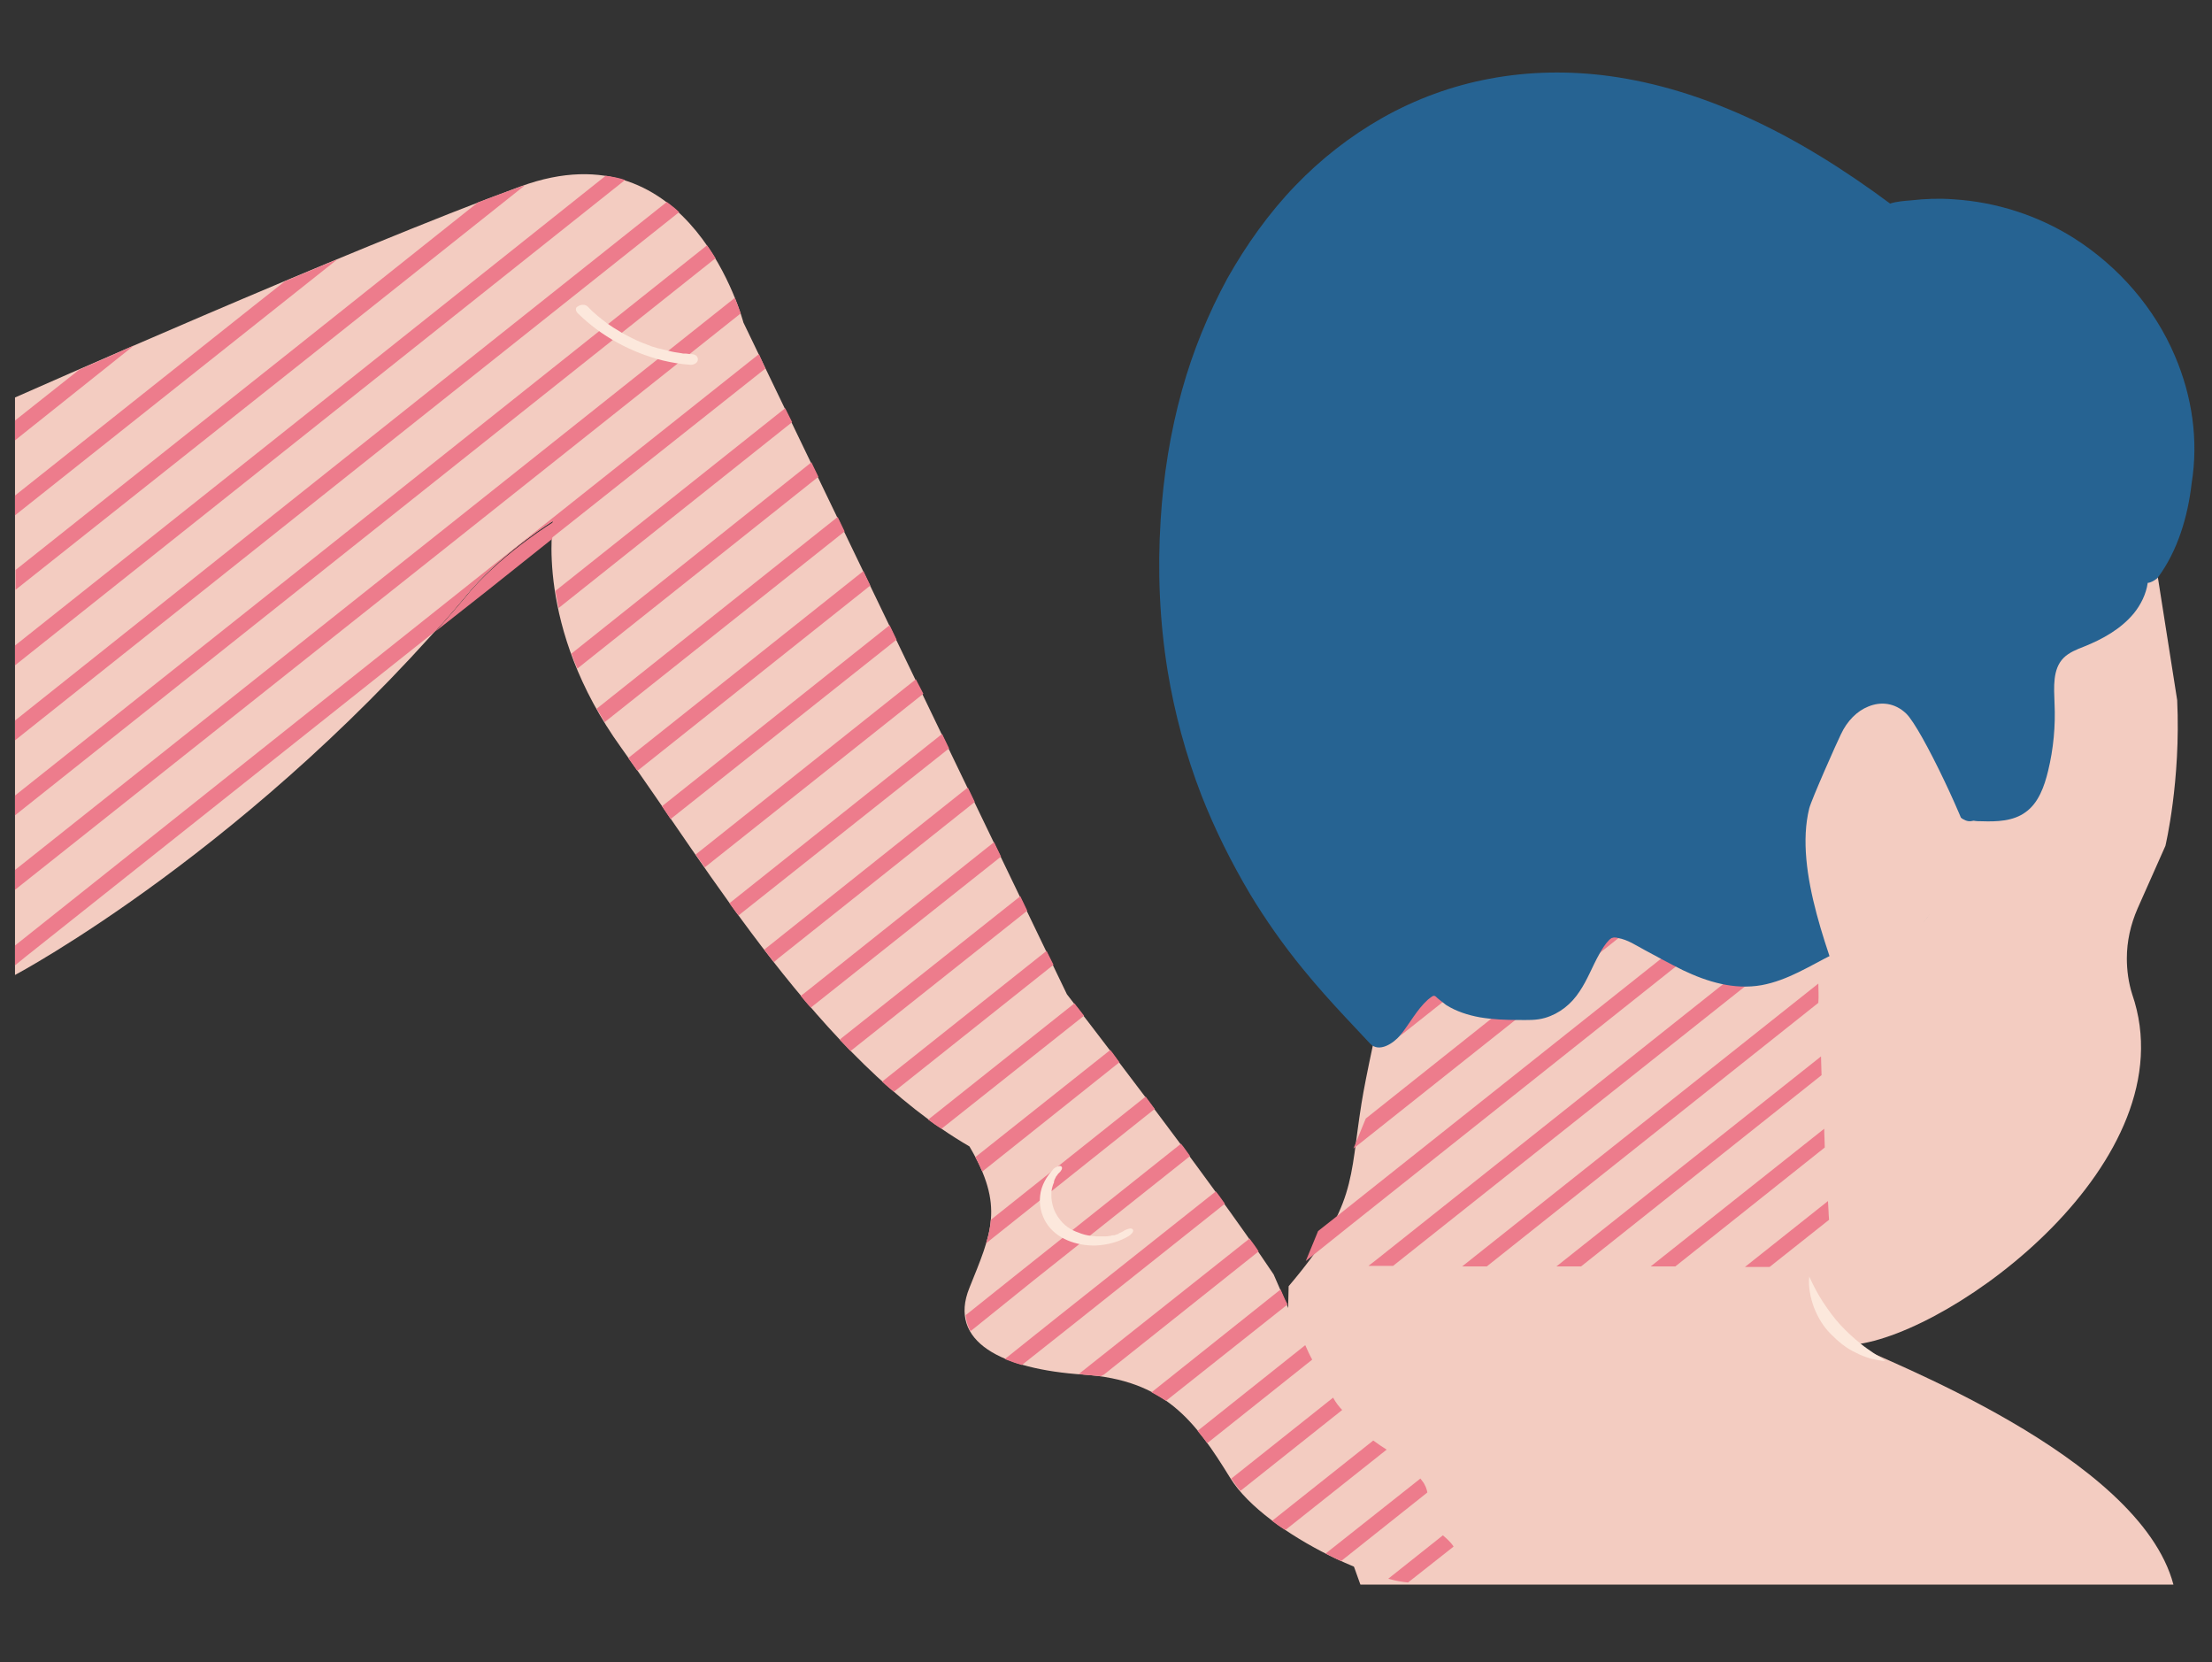 <?xml version="1.0" encoding="utf-8"?>
<!-- Generator: Adobe Illustrator 25.3.1, SVG Export Plug-In . SVG Version: 6.00 Build 0)  -->
<svg version="1.1" id="レイヤー_1" xmlns="http://www.w3.org/2000/svg" xmlns:xlink="http://www.w3.org/1999/xlink" x="0px"
	 y="0px" width="413px" height="310.3px" viewBox="0 0 413 310.3" style="enable-background:new 0 0 413 310.3;"
	 xml:space="preserve">
<rect x="0" y="0" width="413" height="310.3" fill="#333333" stroke="none"/>
<style type="text/css">
	.st0{fill:#F0BF96;}
	.st1{fill:#0090A2;}
	.st2{fill:#FCE8DC;}
	.st3{fill:#266392;}
	.st4{fill:#F1E4E0;}
	.st5{fill:#211714;}
	.st6{fill:none;}
	.st7{opacity:0.6;}
	.st8{fill:#FFFFFF;}
	.st9{fill:#F3CCC1;}
	.st10{fill:#E61F19;}
	.st11{fill:#F3CDC2;}
	.st12{fill:#ED7C8C;}
	.st13{fill:#266392;stroke:#256492;stroke-width:0;stroke-miterlimit:10;}
	.st14{fill:none;stroke:#FCE8DC;stroke-width:1.132;stroke-linecap:round;stroke-linejoin:round;stroke-miterlimit:10;}
	.st15{fill:none;stroke:#72BFC5;stroke-width:0.943;stroke-miterlimit:10;}
	.st16{fill:#72BFC5;}
	.st17{fill:#F7C96B;}
	.st18{fill:#FCE7DB;}
	.st19{fill:none;stroke:#231815;stroke-width:1.436;stroke-miterlimit:10;}
	.st20{fill:none;stroke:#FCE8DC;stroke-width:1.062;stroke-linecap:round;stroke-linejoin:round;stroke-miterlimit:10;}
	.st21{fill:none;stroke:#FCE8DC;stroke-width:2.573;stroke-linecap:round;stroke-linejoin:round;stroke-miterlimit:10;}
	.st22{fill:#FDE7AC;}
	.st23{opacity:0.3;fill:#FFFFFF;}
	.st24{fill:#DBDCDC;}
	.st25{fill:#F6C7C8;}
	.st26{fill:#717071;}
	.st27{fill:none;stroke:#717071;stroke-width:1.993;stroke-linejoin:round;stroke-miterlimit:10;}
	.st28{fill:#231815;}
	.st29{fill:none;stroke:#FCE8DC;stroke-width:1.834;stroke-linecap:round;stroke-linejoin:round;stroke-miterlimit:10;}
	.st30{fill:#EF91A4;}
	.st31{fill:#256492;}
	.st32{fill:#FEF1EA;}
	.st33{fill:#C3B4A8;}
	.st34{fill:none;stroke:#FCE8DC;stroke-width:3.599;stroke-linecap:round;stroke-linejoin:round;stroke-miterlimit:10;}
</style>
<g>
	<path class="st9" d="M405.8,295.8H254l-13.8-38.5l0.4-17.2c12.8-15.1,11.3-19.8,13.6-34.1c1.6-10.1,9.1-41.3,9.1-41.3l19.4-43.4
		l116.7-35.7l7.1,45.1c0.7,15.1-2.2,27.2-2.2,27.2l-5.2,11.7c-1.3,3-2,6.1-2,9.3c0,2.2,0.3,4.5,1,6.7c10.7,31-33.4,63.4-51.9,65.4
		C350.8,253.6,399.4,271.6,405.8,295.8z"/>
</g>
<g>
	<path class="st12" d="M311.2,164.1l-56.2,44.7l-2.3,5.6l63.1-50.1C314.2,164.1,312.7,164.1,311.2,164.1z"/>
	<path class="st12" d="M292.3,165.1l-28.5,22.6l-2.3,5.6l36.2-28.7C295.8,164.7,294.1,164.9,292.3,165.1z"/>
	<path class="st12" d="M341.5,227.7c-0.1-1.1-0.1-2.3-0.2-3.5l-15.5,12.3l4.6,0L341.5,227.7z"/>
	<path class="st12" d="M340,197.2l-49.4,39.2l4.6,0l44.9-35.7C340.1,199.6,340,198.4,340,197.2z"/>
	<path class="st12" d="M340.6,210.7l-32.4,25.7l4.6,0l27.9-22.2C340.7,213.1,340.6,211.9,340.6,210.7z"/>
	<path class="st12" d="M339.5,183.6L273,236.4l4.6,0l61.9-49.2C339.6,185.9,339.5,184.7,339.5,183.6z"/>
	<path class="st12" d="M339.1,169.9l-82.3,65.4v0l-1.3,1l1.1,0l1,0l2.5,0l79.1-62.8C339.1,172,339.1,170.8,339.1,169.9z"/>
	<path class="st12" d="M330.9,166.1c-1.2-0.3-2.4-0.5-3.7-0.7l-77.8,61.8l0,0l-3.3,2.6l-2.3,5.6l8-6.4l0,0L330.9,166.1z"/>
</g>
<g>
	<path class="st9" d="M2.8,74.2c0,0,62.5-27.7,94.4-39.4s41.6,25.4,41.6,25.4l60.4,125.4c0,0,26.4,34,38.6,52.3
		c9.1,20.8,11.2,27.4,23.4,34c0,0,3.1,3,4.2,4.4c1.1,1.5,1.2,3.3,0.9,3.6c0,0,4.8,1.5,0,4.8c0,0,12.8,6.2,0,10.5
		c-6.1,2.1-30-8.6-36.6-19.3c-6.6-10.7-12.2-18.3-27.4-19.3s-25.4-6.1-21.3-16.2c4.1-10.2,6.6-15.2,0-26.4
		c-27.9-16.2-48.7-51.8-65-74.4s-12.7-42.4-12.7-42.4s-8.6,5.3-15.2,12.7c-40.6,48.4-85.3,72.1-85.3,72.1"/>
</g>
<g>
	<path class="st12" d="M88.1,110c-2.2,2.7-4.5,5.3-6.7,7.8l9.4-7.4l0,0l12.3-9.8c0.1-2.1,0.3-3.2,0.3-3.2S94.8,102.6,88.1,110z"/>
	<path class="st12" d="M62.9,76.4l53.8-42.8c-1.1-0.4-2.3-0.6-3.6-0.8L61.7,73.7v0L2.8,120.5v3.7L62.9,76.4L62.9,76.4z"/>
	<path class="st12" d="M49.9,58.8l13.1-10.4c-3.3,1.4-6.5,2.7-9.8,4.1L47.5,57v0L2.8,92.5v3.7L49.9,58.8L49.9,58.8z"/>
	<path class="st12" d="M70.3,84.5l56.5-44.9c-0.7-0.7-1.5-1.3-2.3-1.9l-56.6,45l0,0L2.8,134.5v3.7L70.3,84.5L70.3,84.5z"/>
	<path class="st12" d="M56.1,67.9l41.9-33.3c-0.2,0.1-0.4,0.1-0.7,0.2c-2.5,0.9-5.2,1.9-8.1,3L54.9,65.1v0l-52,41.3v3.7L56.1,67.9
		L56.1,67.9z"/>
	<path class="st12" d="M14.8,69L2.8,78.5v3.7L25,64.5C21.2,66.2,17.8,67.7,14.8,69z"/>
	<path class="st12" d="M166.1,116.7l-42.5,33.8c0.5,0.8,1.1,1.6,1.6,2.4l42.2-33.5L166.1,116.7z"/>
	<path class="st12" d="M171,126.8l-41.1,32.7v0l0,0c0.5,0.8,1.1,1.6,1.7,2.4l40.8-32.4L171,126.8z"/>
	<path class="st12" d="M161.2,106.6l-43.9,34.9c0.6,0.8,1.1,1.6,1.7,2.4l43.5-34.6L161.2,106.6z"/>
	<path class="st12" d="M141.7,66.1l-53.4,42.4l0,0l-85.5,68v3.7l2.1-1.7l0,0l76.4-60.7c2.3-2.5,4.5-5.1,6.7-7.8
		c6.6-7.4,15.2-12.7,15.2-12.7s-0.2,1.2-0.3,3.2l40-31.7L141.7,66.1z"/>
	<path class="st12" d="M138.5,170.4l38.7-30.7l-1.3-2.7l-39.7,31.6c0.6,0.8,1.1,1.6,1.7,2.3L138.5,170.4L138.5,170.4z"/>
	<path class="st12" d="M156.4,96.5l-45,35.8c0.5,0.8,1,1.7,1.5,2.5l44.8-35.6L156.4,96.5z"/>
	<path class="st12" d="M146.6,76.2l-42.9,34.1c0.2,1,0.4,2.1,0.6,3.2l43.6-34.7L146.6,76.2z"/>
	<path class="st12" d="M83.3,102.2l55-43.7c-0.3-0.8-0.6-1.7-1.1-2.9L82.1,99.4v0l-79.3,63v3.7L83.3,102.2L83.3,102.2z"/>
	<path class="st12" d="M151.5,86.3L106.7,122c0.3,0.9,0.7,1.9,1.1,2.8l45-35.8L151.5,86.3z"/>
	<path class="st12" d="M76.5,93.6l57.1-45.4c-0.5-0.8-1-1.6-1.6-2.4L75.3,90.9v0L2.8,148.5v3.7L76.5,93.6L76.5,93.6z"/>
	<path class="st12" d="M193,239l29.2-23.2c-0.6-0.8-1.1-1.6-1.7-2.3l-29.8,23.7l0,0l-10.4,8.3c0.1,1.1,0.4,2.1,0.9,3L193,239
		L193,239z"/>
	<path class="st12" d="M207.3,196l-25.2,20c0.5,0.9,0.9,1.8,1.3,2.7l25.6-20.4C208.4,197.5,207.9,196.7,207.3,196z"/>
	<path class="st12" d="M195.4,177.5l-30.7,24.4c0.7,0.7,1.5,1.3,2.2,1.9l29.8-23.7L195.4,177.5z"/>
	<path class="st12" d="M151.5,188l35.4-28.1l-1.3-2.7l-35.3,28.1v0l-0.8,0.6c0.6,0.7,1.2,1.5,1.9,2.2L151.5,188L151.5,188z"/>
	<path class="st12" d="M199.9,247.6l28.8-22.9c-0.6-0.8-1.1-1.6-1.7-2.3l-29.5,23.4v0l-9.9,7.9c1,0.4,2.1,0.8,3.2,1.1L199.9,247.6
		L199.9,247.6z"/>
	<path class="st12" d="M145.3,178.9l36.7-29.2l-1.3-2.7l-37.8,30.1l0,0l-0.2,0.2c0.6,0.8,1.2,1.5,1.8,2.3L145.3,178.9L145.3,178.9z"
		/>
	<path class="st12" d="M206.1,256.6l28.9-23c-0.5-0.8-1.1-1.6-1.7-2.4l-28.5,22.6v0l-3.4,2.7c0.3,0,0.6,0,0.9,0.1
		c1.1,0.1,2.2,0.2,3.2,0.3L206.1,256.6L206.1,256.6z"/>
	<path class="st12" d="M185.6,230.9l30-23.9c-0.6-0.8-1.2-1.6-1.7-2.3L185,227.7c-0.1,1.4-0.4,2.9-0.9,4.4L185.6,230.9L185.6,230.9z
		"/>
	<path class="st12" d="M200.6,187.3L173.3,209c0.8,0.6,1.6,1.2,2.5,1.7l26.6-21.1C201.7,188.7,201.1,187.9,200.6,187.3z"/>
	<path class="st12" d="M190.5,167.3l-33.4,26.5v0l-0.3,0.3c0.7,0.7,1.3,1.4,2,2.1l33-26.2L190.5,167.3z"/>
	<path class="st12" d="M271.4,288.7c-0.5-0.8-1.3-1.5-2-2.1l-10.2,8.1c1.4,0.4,2.6,0.6,3.7,0.7L271.4,288.7z"/>
	<path class="st12" d="M256.4,268.9l-18.9,15c0.8,0.6,1.6,1.2,2.5,1.7l18.9-15C258.1,270.1,257.2,269.5,256.4,268.9z"/>
	<path class="st12" d="M243.7,251.1l-20.1,16c0.6,0.7,1.2,1.5,1.8,2.3l19.6-15.6C244.5,252.9,244.1,252,243.7,251.1z"/>
	<path class="st12" d="M265.5,276.4c-0.1-0.1-0.2-0.3-0.3-0.4l-17.7,14c1,0.5,1.9,1,2.9,1.4l16.1-12.8
		C266.4,278,266.1,277.1,265.5,276.4z"/>
	<path class="st12" d="M248.9,260.9l-19,15.1c0.5,0.8,1.1,1.6,1.7,2.3l19-15.1C250,262.6,249.4,261.8,248.9,260.9z"/>
	<path class="st12" d="M239.1,240.7L215,259.9c0.9,0.5,1.8,1,2.7,1.6l22.7-18C239.9,242.6,239.5,241.6,239.1,240.7z"/>
</g>
<g>
	<g>
		<path class="st2" d="M107.9,58.5c4.4,4.3,9.9,7.3,15.9,8.8c1.7,0.4,3.5,0.7,5.2,0.8c0.6,0,1.3-0.4,1.3-1c0-0.7-0.6-1-1.3-1
			c-0.4,0-0.7-0.1-1.1-0.1c-0.1,0-0.1,0-0.2,0c0.3,0,0,0-0.1,0c-0.2,0-0.4-0.1-0.6-0.1c-0.7-0.1-1.4-0.2-2.1-0.4
			c-0.7-0.2-1.4-0.3-2.1-0.5c-0.3-0.1-0.7-0.2-1-0.3c-0.2-0.1-0.4-0.1-0.5-0.2c-0.1,0-0.1,0-0.2-0.1c0.3,0.1-0.1,0-0.1,0
			c-1.4-0.5-2.7-1.1-4-1.8c-0.6-0.3-1.3-0.7-1.9-1.1c-0.2-0.1-0.3-0.2-0.5-0.3c0,0,0.2,0.1,0,0c-0.1-0.1-0.2-0.1-0.3-0.2
			c-0.3-0.2-0.6-0.4-0.9-0.6c-1.3-1-2.6-2-3.7-3.2c-0.4-0.4-1.3-0.4-1.8,0C107.4,57.4,107.4,58,107.9,58.5L107.9,58.5z"/>
	</g>
</g>
<g>
	<g>
		<path class="st2" d="M196.7,218.2c-1.3,1.4-2.3,3.1-2.5,5c-0.2,1.7,0.2,3.5,1.1,5c1.9,3.1,5.8,4.4,9.3,4.3
			c2.2-0.1,4.4-0.7,6.2-1.8c0.3-0.2,1-0.8,0.7-1.2c-0.3-0.4-1.1,0-1.4,0.1c-0.1,0.1-0.2,0.1-0.3,0.2c-0.1,0.1,0.1-0.1,0.1-0.1
			c0,0-0.1,0-0.1,0.1c-0.2,0.1-0.4,0.2-0.6,0.3c-0.1,0-0.2,0.1-0.2,0.1c-0.1,0-0.1,0-0.2,0.1c0,0,0.2-0.1,0.1,0
			c-0.2,0.1-0.4,0.1-0.6,0.2c-0.2,0.1-0.4,0.1-0.6,0.1c-0.1,0-0.2,0-0.3,0.1c-0.2,0,0.2,0,0,0c-0.1,0-0.1,0-0.2,0
			c-0.4,0.1-0.8,0.1-1.2,0.1c-0.2,0-0.4,0-0.6,0c-0.1,0-0.3,0-0.2,0c0.1,0-0.1,0-0.1,0c-0.1,0-0.1,0-0.2,0c-0.4,0-0.8-0.1-1.2-0.1
			c-0.8-0.1-1.6-0.3-2.3-0.6c-1.5-0.5-2.8-1.4-3.7-2.7c-0.9-1.2-1.4-2.7-1.4-4.3c0-0.5,0-0.7,0.1-1.2c0.1-0.4,0.2-0.8,0.4-1.2
			c0,0,0-0.1,0-0.1c-0.1,0.1,0,0,0-0.1c0-0.1,0.1-0.2,0.1-0.3c0.1-0.2,0.2-0.4,0.3-0.6c0,0,0-0.1,0.1-0.1c0.1-0.1-0.1,0.1,0,0
			c0.1-0.1,0.1-0.2,0.2-0.3c0.1-0.1,0.1-0.2,0.2-0.2c0,0,0.3-0.4,0.1-0.1c0.2-0.2,0.8-0.9,0.3-1.2
			C197.8,217.5,197,217.9,196.7,218.2L196.7,218.2z"/>
	</g>
</g>
<g>
	<path class="st2" d="M337.8,238.3c0.8,1.7,1.6,3.3,2.6,4.8c1,1.5,2,2.9,3.2,4.2c1.2,1.3,2.5,2.5,3.9,3.6c0.7,0.6,1.5,1.1,2.2,1.6
		c0.7,0.5,1.6,1,2.3,1.6c-0.9-0.1-1.9-0.3-2.8-0.5c-0.9-0.3-1.8-0.6-2.7-1.1c-1.8-0.8-3.3-2.1-4.7-3.5c-1.4-1.4-2.4-3.1-3.1-4.9
		C338,242.2,337.6,240.2,337.8,238.3z"/>
</g>
<path class="st13" d="M406.1,66.5c-3.8-9-10.5-16.7-18.8-22c-6.8-4.3-14.6-6.8-22.6-7.3c-2.6-0.2-5.3-0.1-7.9,0.2
	c-1.2,0.1-2.7,0.2-3.9,0.6c-8.5-6.3-17.5-12-27.1-16.3c-8-3.6-16.5-6.3-25.3-7.5c-7.4-1-15-0.9-22.4,0.5c-7,1.3-13.8,3.8-20,7.3
	c-6,3.4-11.5,7.7-16.3,12.7c-4.9,5.1-9.1,11-12.6,17.2c-3.6,6.6-6.5,13.7-8.5,20.9c-2.2,7.9-3.5,16.1-4,24.3
	c-0.6,9.4-0.2,18.8,1.3,28.1c1.3,7.9,3.4,15.7,6.3,23.2c2.5,6.4,5.6,12.6,9.1,18.5c2.9,4.8,6.2,9.5,9.8,13.9
	c2.6,3.2,5.3,6.2,8.1,9.2c1.5,1.6,3,3.2,4.5,4.8c1.7,1.8,4.4-0.1,5.6-1.5c1.8-2.2,3.1-4.8,5.2-6.7c0.3-0.2,0.7-0.6,1-0.7
	c0.4-0.1,0.6,0.3,1,0.6c0.5,0.4,0.9,0.7,1.4,1.1c1.9,1.2,4.1,1.9,6.3,2.3c2.4,0.4,4.8,0.5,7.2,0.5c1.7,0,3.3,0.1,5-0.4
	c2.7-0.8,4.9-2.6,6.4-4.9c1.5-2.2,2.4-4.7,3.7-7c0.5-0.9,1.1-1.9,1.9-2.7c0.1-0.1,0.3-0.2,0.4-0.3c0.1,0,0.4-0.1,0.4-0.1
	c0.3,0,0.5,0,0.8,0.1c1.8,0.3,3.4,1.4,4.9,2.2c2.4,1.3,4.8,2.6,7.2,3.8c4.6,2.2,9.6,3.7,14.7,2.8c4.9-0.9,9-3.6,13.4-5.8
	c2.4-1.2,4.8-1.8,7.4-2.1c2.6-0.2,5-0.7,7.3-2.1c3.6-2.3,5.2-6.5,5.5-10.6c0.2-2.5,0.3-5,0.7-7.5c0.2-1.7,0.5-3.3,0.8-5
	c0.7,0.8,1.6,1.6,2.5,2.1c0.7,0.4,1.2,0.5,2,0.3c0.5,0.1,1,0.1,1.5,0.1c2.8,0.1,5.9,0,8.2-1.7c2.4-1.7,3.5-4.8,4.2-7.7
	c1-4.1,1.4-8.4,1.2-12.6c-0.1-3-0.4-6.4,1.7-8.5c1-1,2.5-1.6,3.8-2.1c3.5-1.4,6.9-3.3,9.3-6.2c1.3-1.6,2.3-3.6,2.6-5.7
	c0.6,0,1.7-0.7,1.9-1c3.7-5,5.6-11.4,6.3-17.6C410.5,82.2,409.3,74,406.1,66.5z M301,174.8C301.1,174.8,301.1,174.8,301,174.8
	C301.3,174.6,301.2,174.7,301,174.8z"/>
<g>
	<path class="st9" d="M368.7,159.8c-1.1-5.1-9.9-23.8-12.8-26.6c-2.1-2-4.7-2.3-7.1-1.3c-2,0.8-3.9,2.6-5.1,5.2
		c-0.7,1.4-5.5,12.2-5.9,13.8c-2.9,11.7,4,27.9,7.8,39"/>
</g>
</svg>
